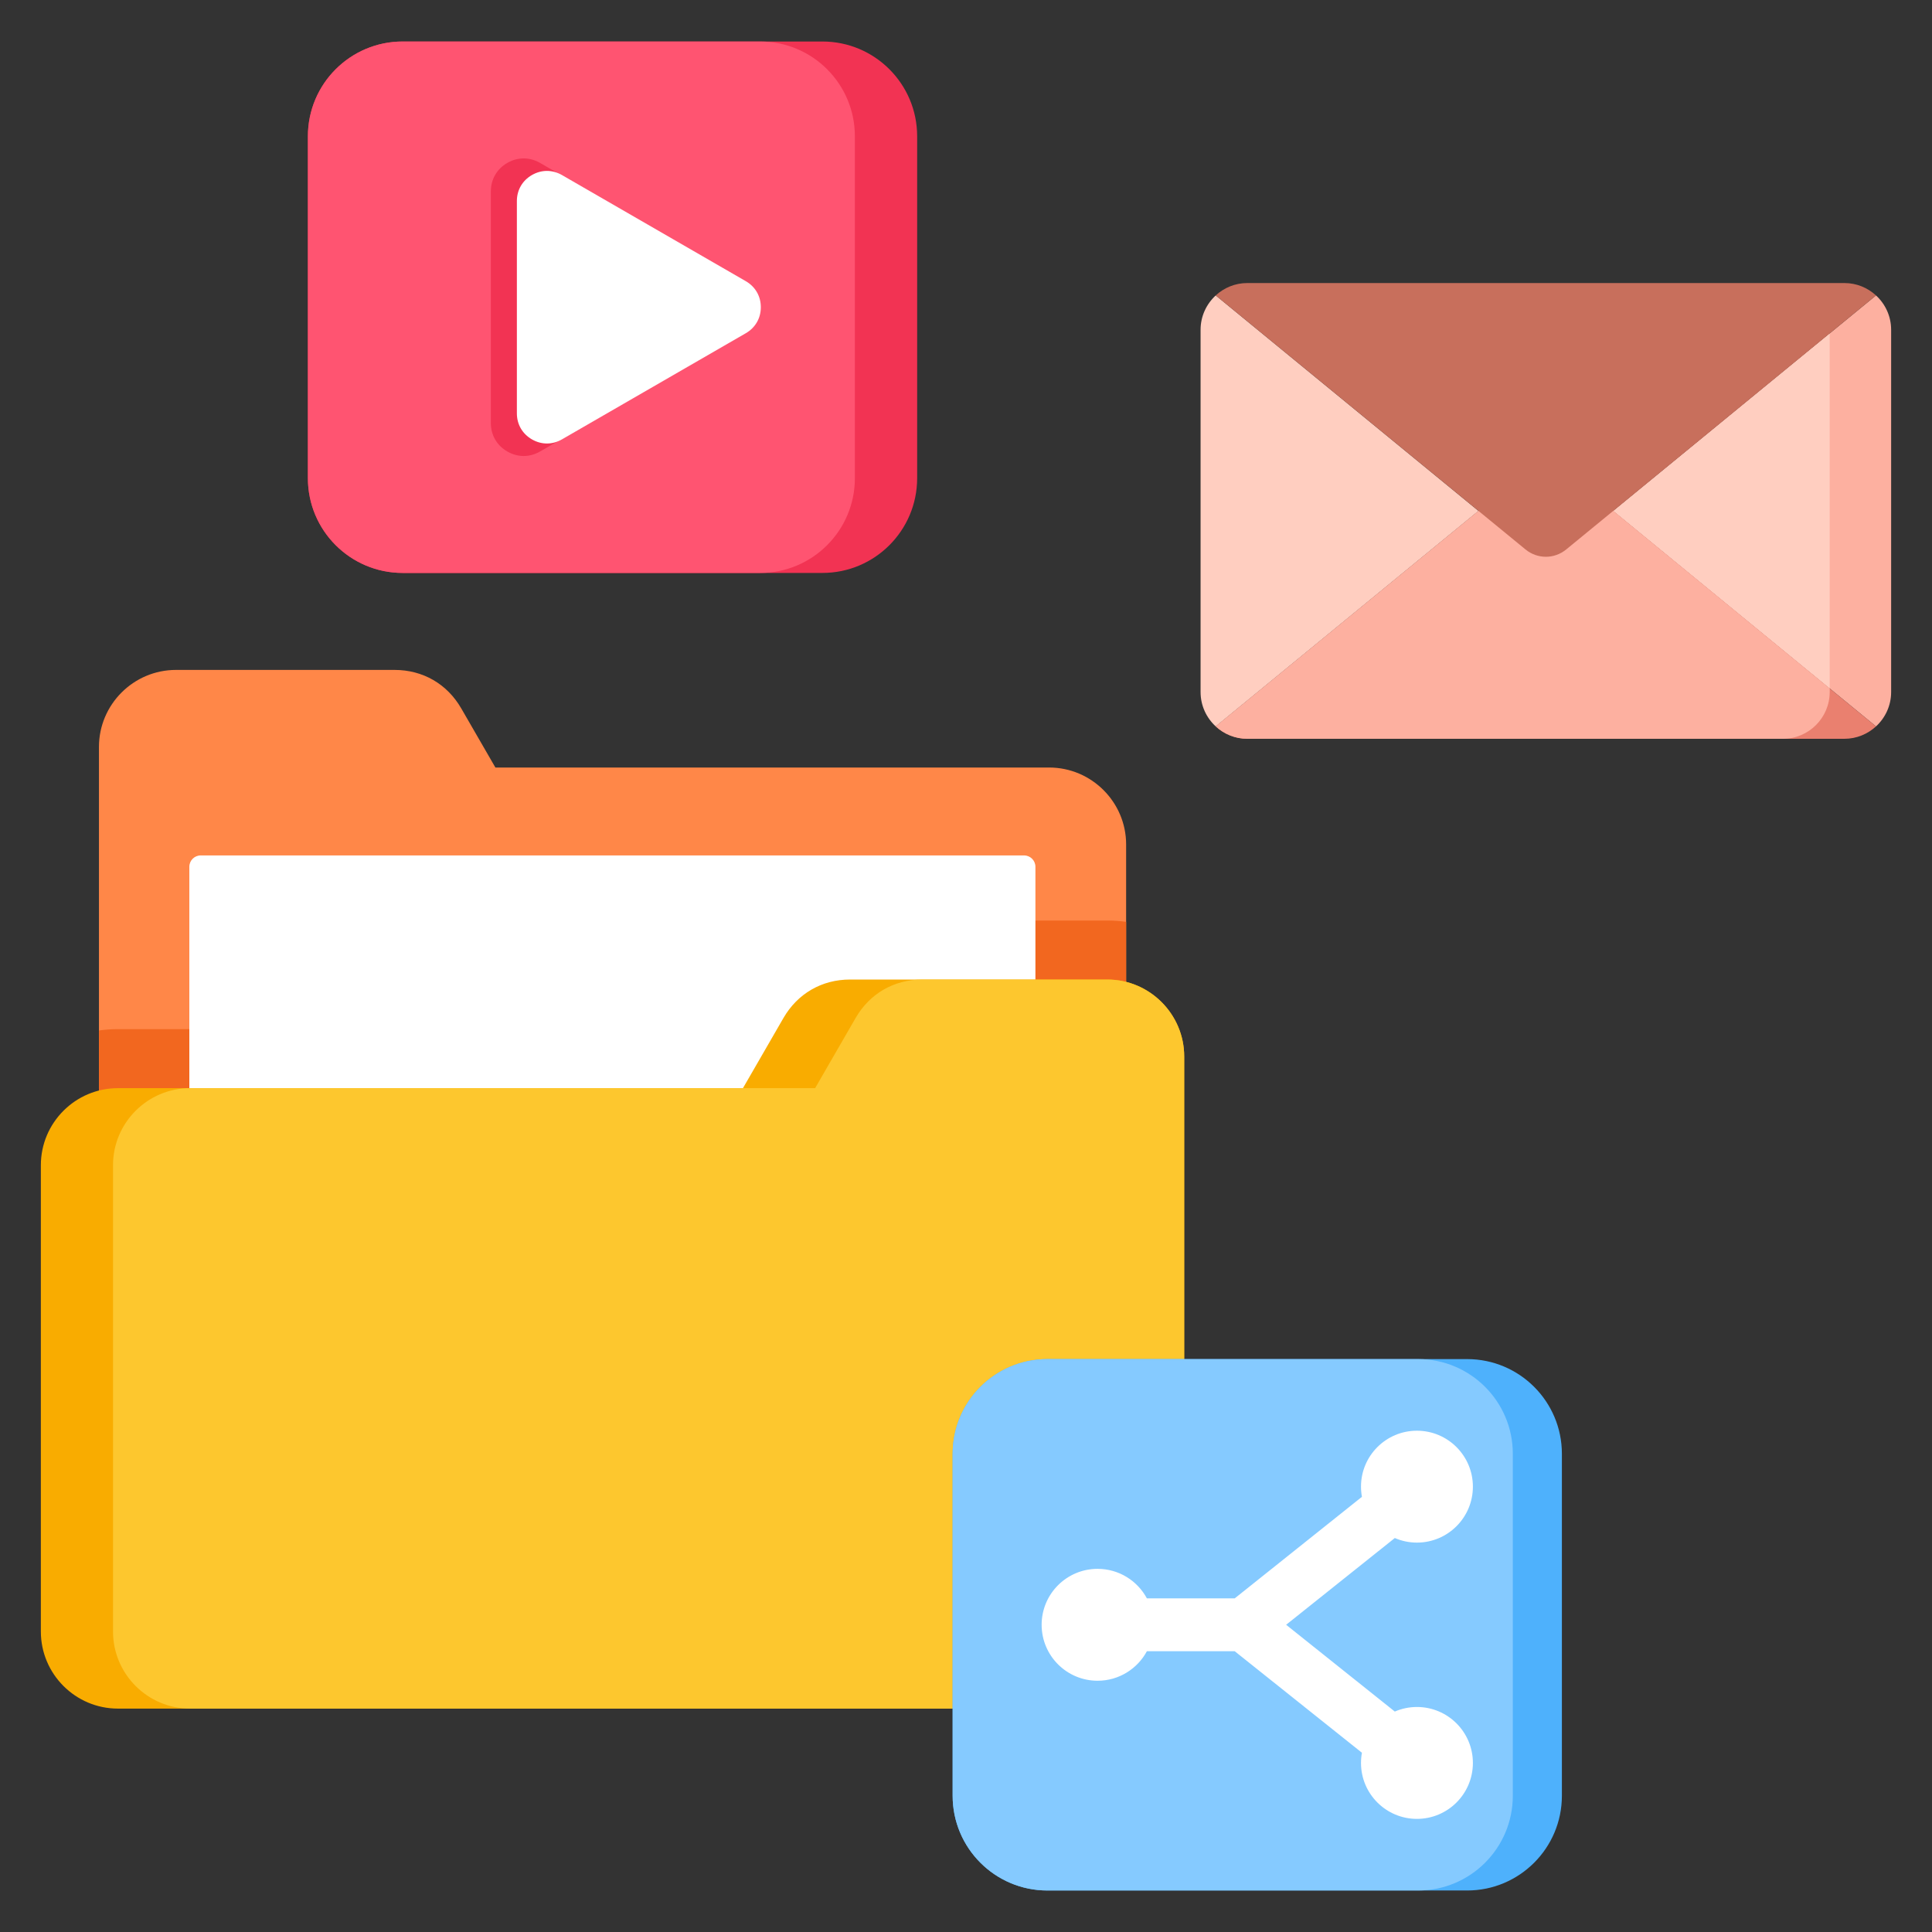 <svg width="60" height="60" viewBox="0 0 60 60" fill="none" xmlns="http://www.w3.org/2000/svg">
<rect x="0" y="0" width="60" height="60" fill="#333333" stroke="none"/>
<path fill-rule="evenodd" clip-rule="evenodd" d="M32.582 23.836H15.385L14.325 22.001C13.886 21.24 13.132 20.805 12.254 20.805H5.465C4.148 20.805 3.073 21.879 3.073 23.197V41.146H34.973V26.227C34.973 24.91 33.899 23.836 32.581 23.836H32.582Z" fill="#FF8748"/>
<path fill-rule="evenodd" clip-rule="evenodd" d="M22.015 31.961L22.743 30.7C23.51 29.372 24.869 28.588 26.401 28.588H34.385C34.585 28.588 34.781 28.602 34.973 28.629V41.146H3.073V32.002C3.265 31.975 3.461 31.961 3.661 31.961H22.015H22.015Z" fill="#F2671F"/>
<path d="M31.803 26.566H6.233C6.038 26.566 5.88 26.724 5.88 26.919V43.098C5.88 43.293 6.038 43.451 6.233 43.451H31.803C31.998 43.451 32.156 43.293 32.156 43.098V26.919C32.156 26.724 31.998 26.566 31.803 26.566Z" fill="white"/>
<path fill-rule="evenodd" clip-rule="evenodd" d="M3.66 33.794H23.073L24.33 31.616C24.769 30.856 25.523 30.42 26.401 30.42H34.385C35.702 30.42 36.776 31.495 36.776 32.812V50.67C36.776 51.987 35.702 53.062 34.385 53.062H3.66C2.343 53.062 1.269 51.987 1.269 50.67V36.185C1.269 34.868 2.343 33.794 3.66 33.794Z" fill="#F9AC00"/>
<path fill-rule="evenodd" clip-rule="evenodd" d="M5.901 33.794H25.314L26.571 31.616C27.01 30.856 27.764 30.42 28.642 30.42H34.386C35.703 30.42 36.777 31.495 36.777 32.812V50.67C36.777 51.987 35.703 53.062 34.386 53.062H5.901C4.584 53.062 3.51 51.987 3.51 50.67V36.185C3.51 34.868 4.584 33.794 5.901 33.794Z" fill="#FDC72E"/>
<path d="M45.563 42.208H32.528C30.902 42.208 29.585 43.525 29.585 45.15V55.768C29.585 57.393 30.902 58.711 32.528 58.711H45.563C47.188 58.711 48.506 57.393 48.506 55.768V45.15C48.506 43.525 47.188 42.208 45.563 42.208Z" fill="#4EB1FC"/>
<path d="M44.04 42.208H32.528C30.902 42.208 29.585 43.525 29.585 45.15V55.768C29.585 57.393 30.902 58.711 32.528 58.711H44.04C45.665 58.711 46.982 57.393 46.982 55.768V45.15C46.982 43.525 45.665 42.208 44.04 42.208Z" fill="#85CAFF"/>
<path fill-rule="evenodd" clip-rule="evenodd" d="M44.004 44.432C44.964 44.432 45.742 45.21 45.742 46.169C45.742 47.129 44.964 47.907 44.004 47.907C43.76 47.907 43.528 47.856 43.317 47.765L39.942 50.459L43.317 53.154C43.528 53.063 43.76 53.012 44.004 53.012C44.964 53.012 45.742 53.79 45.742 54.75C45.742 55.709 44.964 56.487 44.004 56.487C43.045 56.487 42.267 55.709 42.267 54.75C42.267 54.642 42.277 54.536 42.296 54.433L38.345 51.28H35.618C35.325 51.825 34.749 52.197 34.086 52.197C33.127 52.197 32.349 51.419 32.349 50.459C32.349 49.5 33.127 48.722 34.086 48.722C34.749 48.722 35.325 49.093 35.618 49.639H38.345L42.296 46.485C42.277 46.383 42.267 46.277 42.267 46.169C42.267 45.209 43.045 44.432 44.004 44.432V44.432Z" fill="white"/>
<path d="M25.541 1.289H12.505C10.88 1.289 9.562 2.607 9.562 4.232V14.85C9.562 16.475 10.88 17.793 12.505 17.793H25.541C27.166 17.793 28.483 16.475 28.483 14.85V4.232C28.483 2.607 27.166 1.289 25.541 1.289Z" fill="#F23353"/>
<path d="M23.607 1.289H12.505C10.88 1.289 9.562 2.607 9.562 4.232V14.85C9.562 16.475 10.88 17.793 12.505 17.793H23.607C25.232 17.793 26.549 16.475 26.549 14.85V4.232C26.549 2.607 25.232 1.289 23.607 1.289Z" fill="#FF5471"/>
<path fill-rule="evenodd" clip-rule="evenodd" d="M23.005 10.424L16.773 14.021C16.449 14.208 16.078 14.208 15.754 14.021C15.43 13.834 15.244 13.513 15.244 13.139V5.943C15.244 5.569 15.43 5.247 15.754 5.06C16.078 4.873 16.449 4.873 16.773 5.06L23.005 8.658C23.329 8.845 23.515 9.167 23.515 9.541C23.515 9.915 23.329 10.236 23.005 10.424Z" fill="#F23353"/>
<path fill-rule="evenodd" clip-rule="evenodd" d="M23.161 10.349L17.452 13.645C17.155 13.816 16.816 13.816 16.519 13.645C16.222 13.473 16.052 13.179 16.052 12.836V6.245C16.052 5.902 16.222 5.608 16.519 5.436C16.816 5.265 17.155 5.265 17.452 5.436L23.161 8.732C23.457 8.903 23.628 9.198 23.628 9.541C23.628 9.883 23.457 10.178 23.161 10.349Z" fill="white"/>
<path fill-rule="evenodd" clip-rule="evenodd" d="M58.261 9.175L50.101 15.867L58.261 22.559C58.55 22.293 58.731 21.913 58.731 21.492V10.241C58.731 9.821 58.55 9.441 58.261 9.175Z" fill="#FDB0A0"/>
<path fill-rule="evenodd" clip-rule="evenodd" d="M48.008 14.442C47.784 14.442 47.56 14.518 47.374 14.671L37.755 22.559C38.014 22.797 38.359 22.944 38.737 22.944H57.279C57.657 22.944 58.002 22.797 58.261 22.559L48.642 14.671C48.456 14.518 48.232 14.442 48.008 14.442Z" fill="#EA806F"/>
<path fill-rule="evenodd" clip-rule="evenodd" d="M37.755 9.175L45.915 15.867L37.755 22.559C37.466 22.293 37.285 21.913 37.285 21.492V10.241C37.285 9.821 37.467 9.441 37.755 9.175Z" fill="#FFCEC0"/>
<path fill-rule="evenodd" clip-rule="evenodd" d="M56.823 10.354L50.101 15.867L56.823 21.379V10.354Z" fill="#FFCEC0"/>
<path fill-rule="evenodd" clip-rule="evenodd" d="M48.008 14.442C47.784 14.442 47.56 14.518 47.374 14.671L37.755 22.559C38.014 22.797 38.359 22.944 38.737 22.944H55.372C56.17 22.944 56.823 22.291 56.823 21.492V21.38L48.642 14.671C48.456 14.518 48.232 14.442 48.008 14.442Z" fill="#FDB0A0"/>
<path fill-rule="evenodd" clip-rule="evenodd" d="M48.008 17.291C47.784 17.291 47.56 17.215 47.374 17.062L37.755 9.175C38.014 8.936 38.359 8.79 38.737 8.79H57.279C57.657 8.79 58.002 8.936 58.261 9.175L48.642 17.062C48.456 17.215 48.232 17.291 48.008 17.291Z" fill="#C86F5C"/>
</svg>

